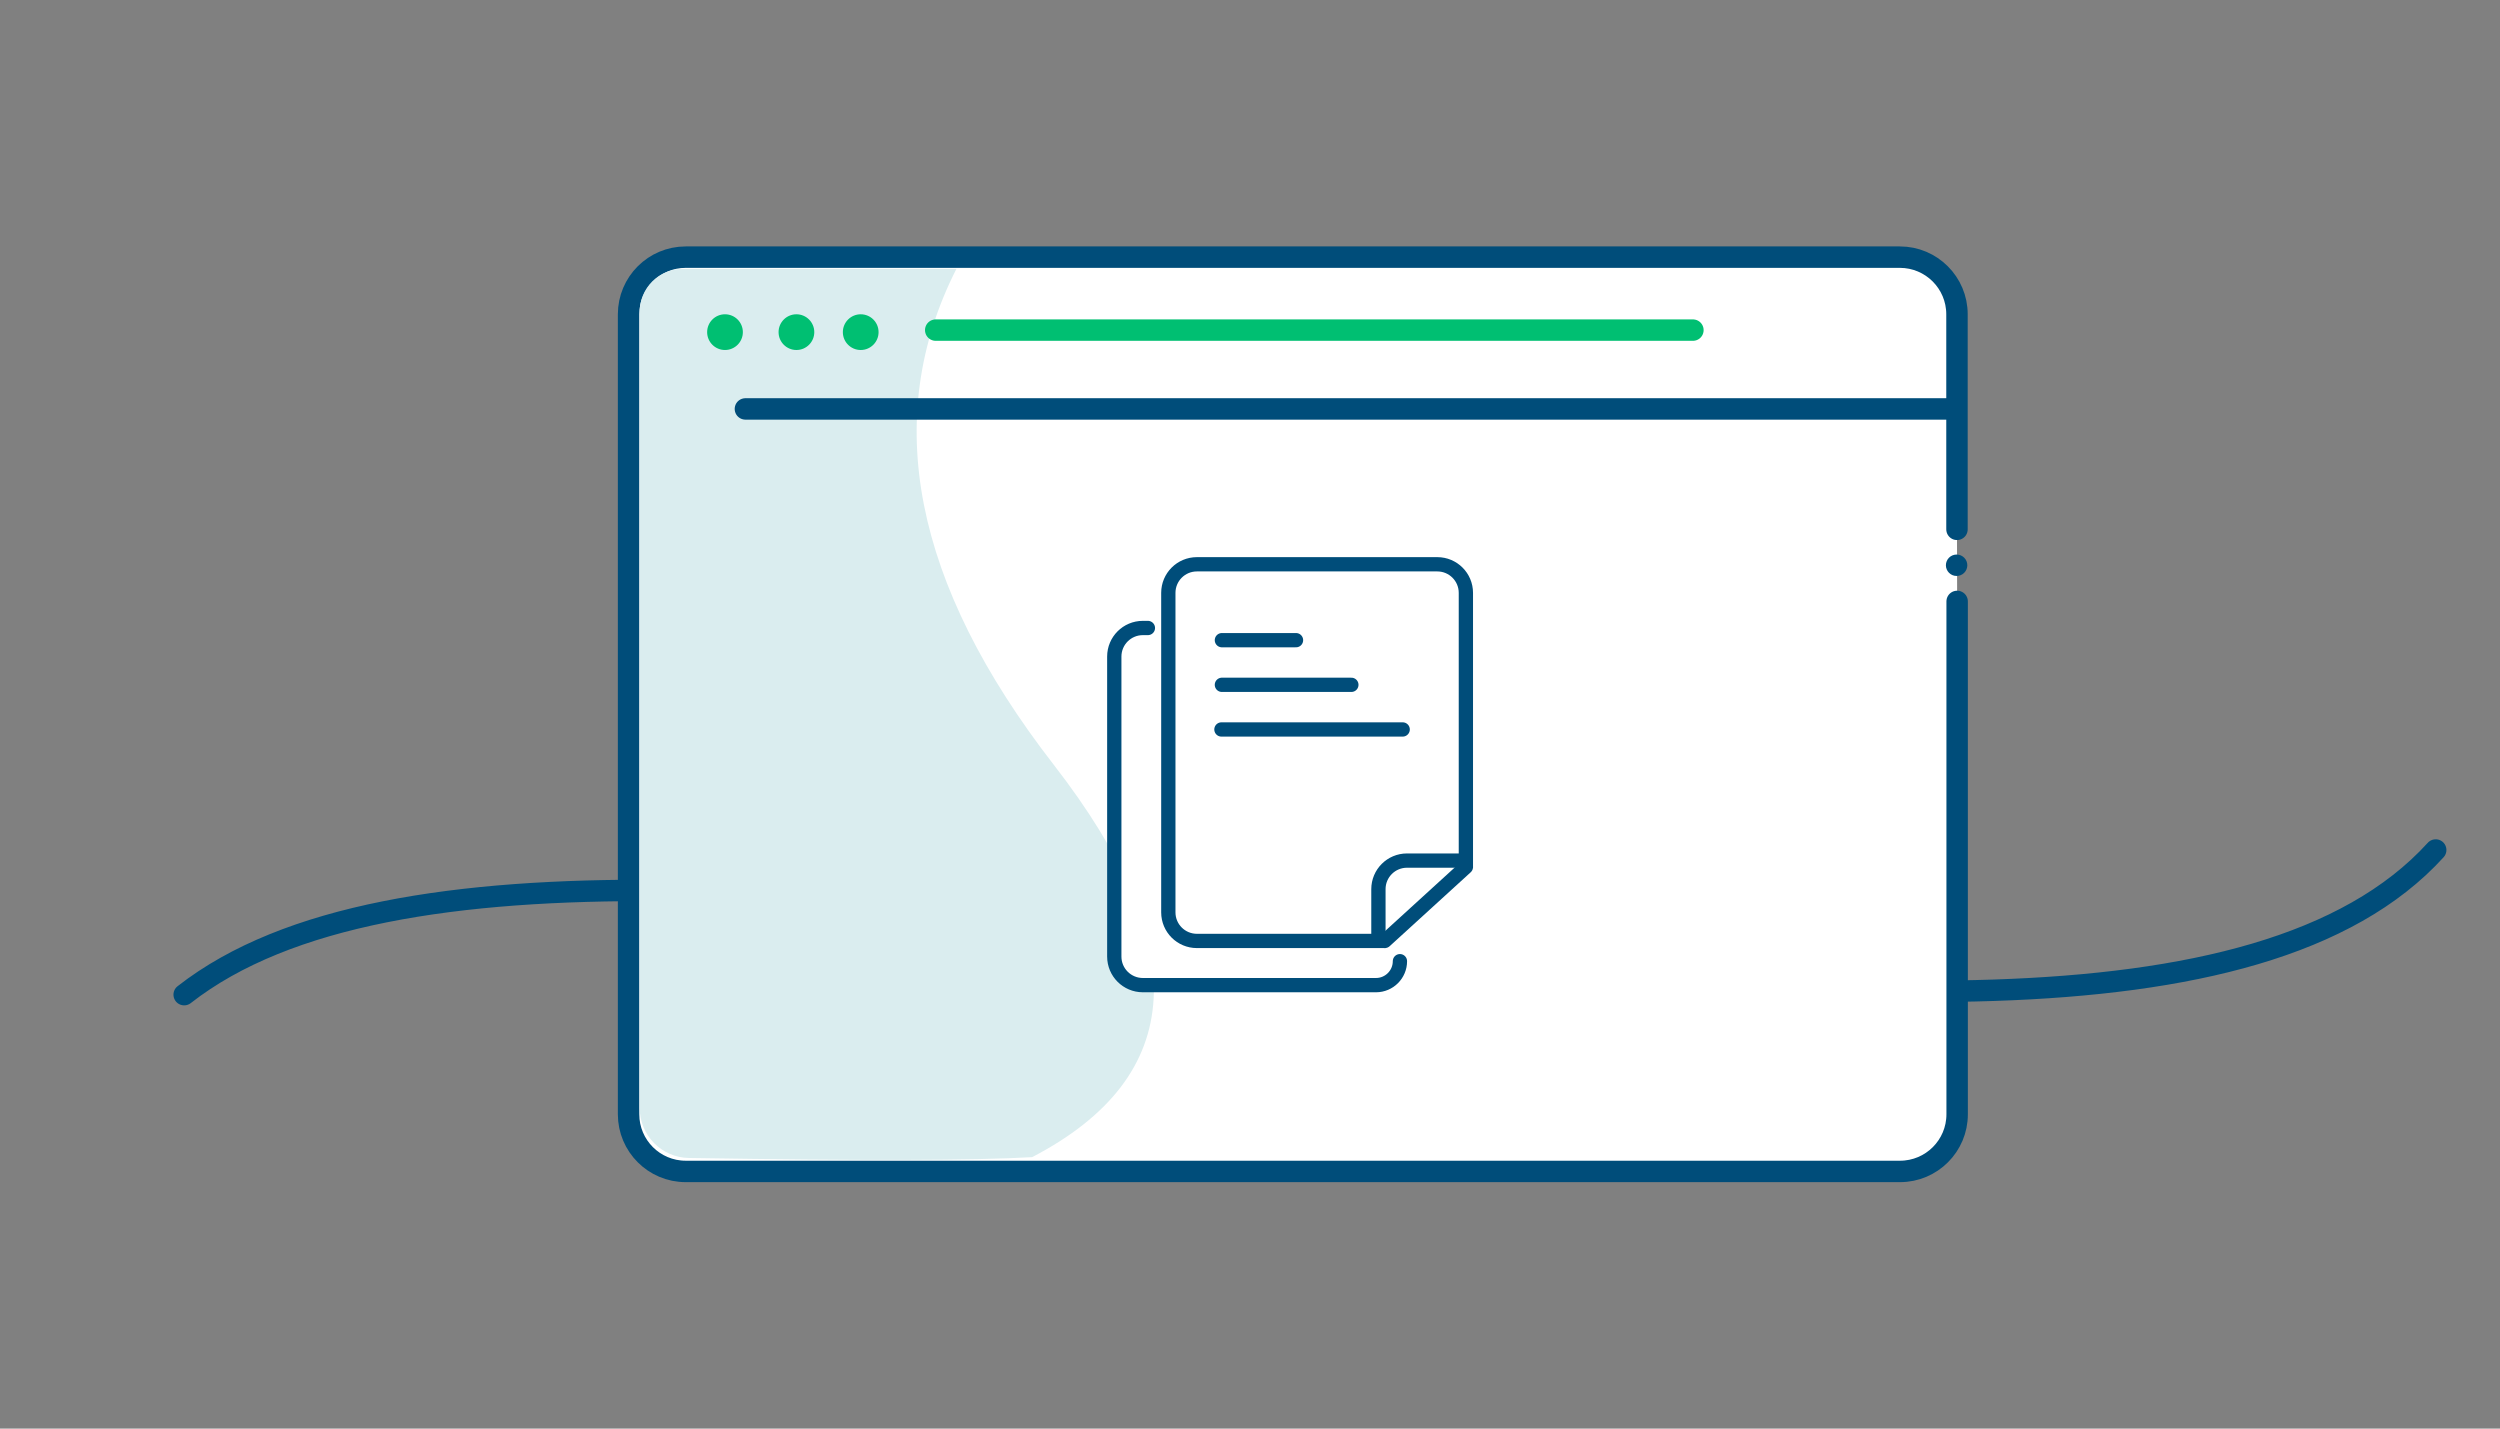<?xml version="1.0" encoding="UTF-8"?>
<svg width="350px" height="200px" viewBox="0 0 350 200" version="1.1" xmlns="http://www.w3.org/2000/svg" xmlns:xlink="http://www.w3.org/1999/xlink">
    <rect x="0" y="0" width="350" height="200" fill="#808080" stroke="none"/>
    <!-- Generator: Sketch 54.1 (76490) - https://sketchapp.com -->
    <title>Flourishes/Large/Flow/marketing-consent-360x200</title>
    <desc>Created with Sketch.</desc>
    <g id="Flourishes/Large/Flow/marketing-consent-360x200" stroke="none" stroke-width="1" fill="none" fill-rule="evenodd">
        <g id="Group" transform="translate(25, 36)">
            <g id="Group-2" transform="translate(0, 83)" stroke="#004D7A" stroke-linecap="round" stroke-width="3">
                <path d="M316,-4.79616347e-14 C258.283,45.098 49.917,-33.827 0.785,20.252" id="Path-49" transform="translate(158.392, 10.126) rotate(-180) translate(-158.392, -10.126) "></path>
            </g>
            <path d="M248.978,38.108 L248.978,8 C248.978,3.582 245.397,5.65555872e-13 240.978,5.5067062e-13 L71,0 C66.582,-7.03681384e-15 63,3.582 63,8 L63,120 C63,124.418 66.582,128 71,128 L241,128 C245.418,128 249,124.418 249,120 L249,48.205 C249,48.202 249,48.2 249,48.198" id="Path-44" stroke="#004D7A" stroke-width="3" fill="#FFFFFF" stroke-linecap="round"></path>
            <path d="M108.896,1.646 C98.299,22.549 102.836,45.682 122.507,71.045 C142.178,96.408 141.176,114.726 119.5,126 C111.685,126.471 95.666,126.51 71.445,126.119 L71.445,126.119 C67.624,126.057 64.558,122.942 64.558,119.12 L64.558,7.646 C64.558,4.332 67.244,1.646 70.558,1.646 L108.896,1.646 Z" id="Path-50" fill="#DAEDEF"></path>
            <circle id="Oval" fill="#00BF72" cx="76.5" cy="10.5" r="2.5"></circle>
            <circle id="Oval-Copy" fill="#00BF72" cx="86.5" cy="10.5" r="2.5"></circle>
            <circle id="Oval-Copy-2" fill="#00BF72" cx="95.5" cy="10.5" r="2.5"></circle>
            <path d="M106,10.216 L212.008,10.216" id="Path-47" stroke="#00BF72" stroke-width="3" stroke-linecap="round"></path>
            <path d="M79.357,21.25 L248.541,21.25" id="Path-51" stroke="#004D7A" stroke-width="3" stroke-linecap="round"></path>
        </g>
        <g id="Group-3" transform="translate(156, 79)">
            <polygon id="Path-38" fill="#FFFFFF" points="36.737 52.732 36.737 41.627 48.89 41.627"></polygon>
            <path d="M4.706,8.919 L4,8.919 C1.791,8.919 3.47895399e-13,10.71 3.48165941e-13,12.919 L3.48165941e-13,54.919 C3.52360701e-13,57.128 1.791,58.919 4,58.919 L36.637,58.919 C38.489,58.919 39.99,57.418 39.99,55.566 L39.99,55.566" id="Path-5-Copy" stroke="#004D7A" stroke-width="2" fill="#FFFFFF" stroke-linecap="round"></path>
            <path d="M45.223,-2.46405859e-13 L27.836,-2.36477504e-13 L11.566,-2.48689958e-13 C9.357,-2.50246255e-13 7.566,1.791 7.566,4 L7.566,48.732 C7.566,50.941 9.357,52.732 11.566,52.732 L36.979,52.732 L36.979,45.482 C36.979,43.273 38.77,41.482 40.979,41.482 L49.223,41.482 L49.223,20.212 L49.223,4 C49.223,1.791 47.432,-2.4909577e-13 45.223,-2.48689958e-13 Z" id="Path-21" stroke="#004D7A" stroke-width="2" fill="#FFFFFF" stroke-linecap="round"></path>
            <path d="M37.876,52.732 L49.223,42.38" id="Path-23" stroke="#004D7A" stroke-width="2" stroke-linecap="round"></path>
            <path d="M15.066,10.625 L25.441,10.625" id="Path-24" stroke="#004D7A" stroke-width="2" stroke-linecap="round"></path>
            <path d="M15.066,16.875 L33.191,16.875" id="Path-24-Copy" stroke="#004D7A" stroke-width="2" stroke-linecap="round"></path>
            <path d="M15,23.125 L40.375,23.125" id="Path-24-Copy-4" stroke="#004D7A" stroke-width="2" stroke-linecap="round"></path>
        </g>
        <path d="M273.925,80.136 C274.477,80.136 274.925,79.688 274.925,79.136 C274.925,78.584 274.477,78.136 273.925,78.136 C273.373,78.136 272.925,78.584 272.925,79.136 C272.925,79.688 273.373,80.136 273.925,80.136 Z" id="Oval-Copy-3" stroke="#004D7A" fill="#004D7A"></path>
    </g>
</svg>